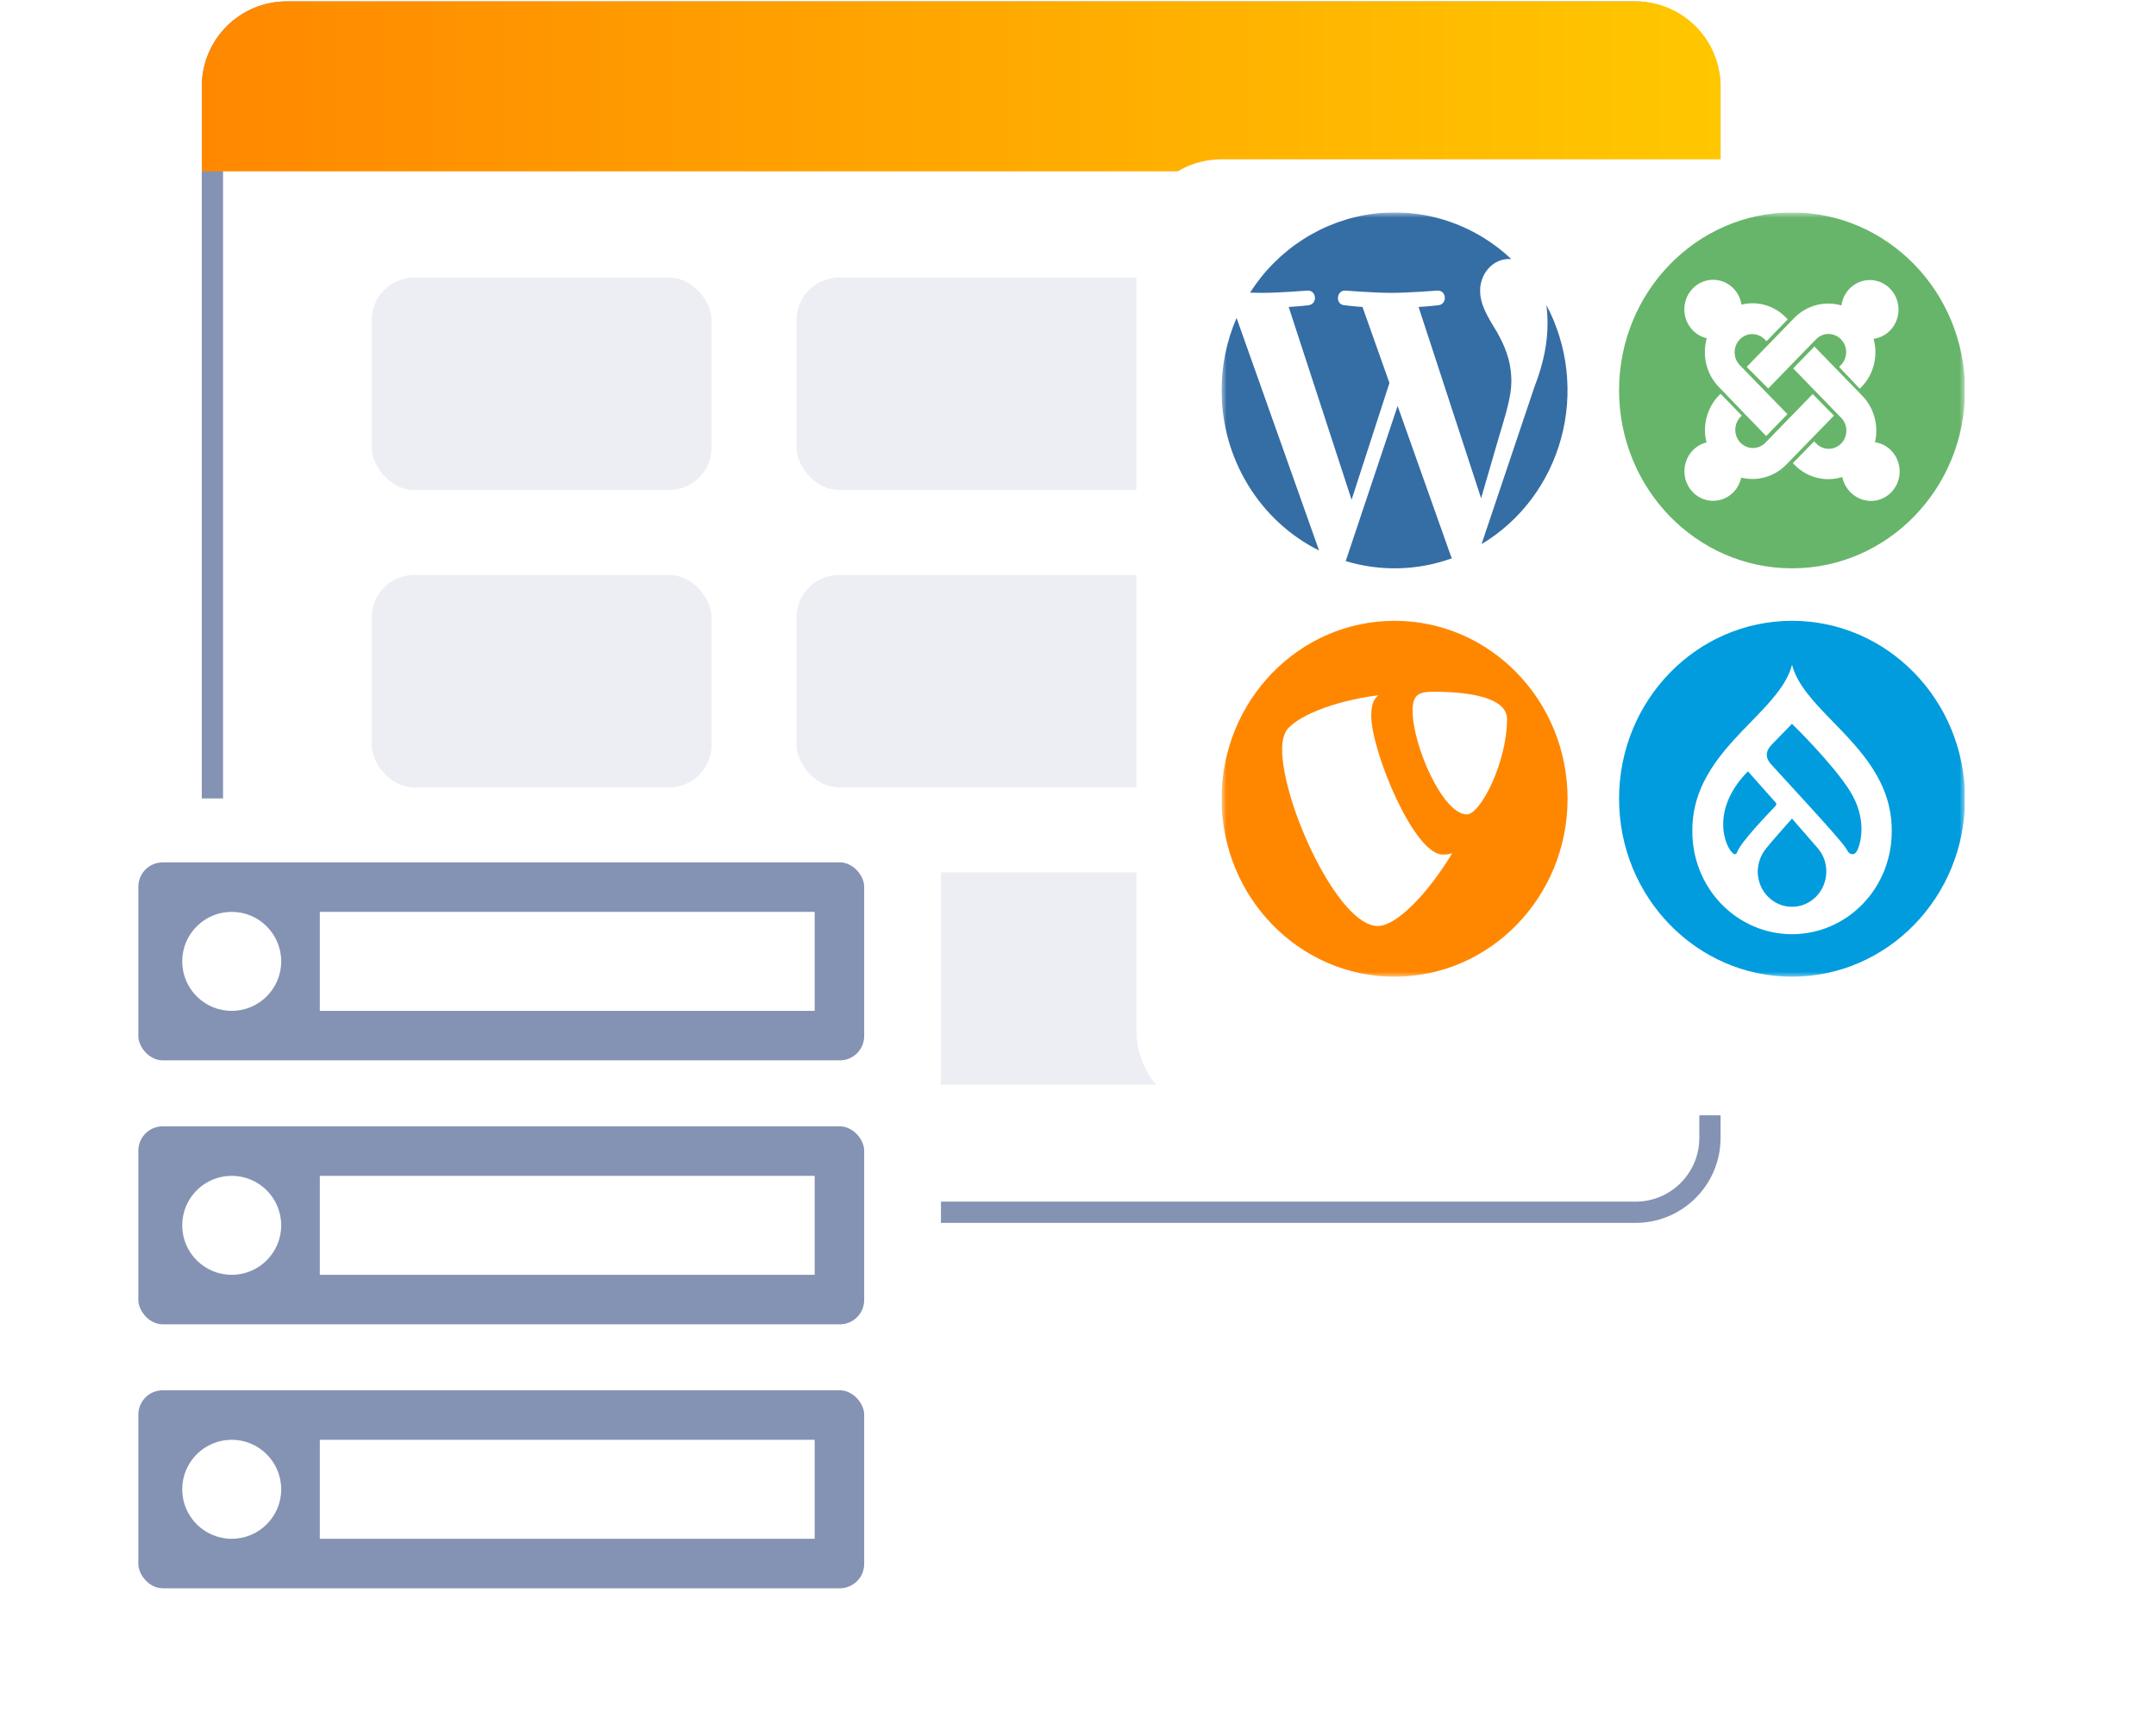 <svg width="203" height="163" viewBox="0 0 203 163" fill="none" xmlns="http://www.w3.org/2000/svg">
<rect x="20.001" y="1.13" width="141" height="113" rx="7" fill="white" stroke="#8493B3" stroke-width="2"/>
<path d="M19.001 8.13C19.001 3.712 22.582 0.13 27.001 0.13H154.001C158.419 0.13 162.001 3.712 162.001 8.13V16.13H19.001V8.13Z" fill="url(#paint0_linear_235_10811)"/>
<rect x="115.312" y="24.477" width="31.63" height="20.128" rx="4.073" stroke="#8493B3" stroke-width="1.164" stroke-dasharray="2.33 2.33"/>
<rect x="35" y="26.13" width="32" height="20" rx="4" fill="#EDEEF3"/>
<rect x="75" y="26.13" width="72" height="20" rx="4" fill="#EDEEF3"/>
<rect x="75" y="54.13" width="72" height="20" rx="4" fill="#EDEEF3"/>
<rect x="35" y="54.13" width="32" height="20" rx="4" fill="#EDEEF3"/>
<rect x="75" y="82.13" width="72" height="20" rx="4" fill="#EDEEF3"/>
<rect x="35" y="82.13" width="32" height="20" rx="4" fill="#EDEEF3"/>
<g filter="url(#filter0_d_235_10811)">
<path d="M105 19C105 14.582 108.582 11 113 11H187C191.418 11 195 14.582 195 19V93C195 97.418 191.418 101 187 101H113C108.582 101 105 97.418 105 93V19Z" fill="white"/>
</g>
<g clip-path="url(#clip0_235_10811)">
<mask id="mask0_235_10811" style="mask-type:luminance" maskUnits="userSpaceOnUse" x="115" y="20" width="70" height="72">
<path d="M185 20H115V92H185V20Z" fill="white"/>
</mask>
<g mask="url(#mask0_235_10811)">
<path d="M115.019 36.752C115.019 39.898 115.88 42.981 117.503 45.647C119.126 48.314 121.447 50.456 124.199 51.83L116.43 29.934C115.498 32.079 115.018 34.403 115.019 36.752Z" fill="#356DA5"/>
<path d="M142.304 35.908C142.304 33.837 141.581 32.405 140.961 31.286C140.136 29.907 139.36 28.737 139.36 27.358C139.36 25.818 140.495 24.384 142.096 24.384C142.168 24.384 142.238 24.384 142.308 24.398C140.569 22.759 138.504 21.529 136.257 20.792C134.01 20.055 131.635 19.828 129.295 20.128C126.954 20.428 124.705 21.247 122.703 22.529C120.701 23.811 118.993 25.525 117.698 27.552C118.076 27.564 118.442 27.572 118.746 27.572C120.449 27.572 123.097 27.359 123.097 27.359C123.975 27.305 124.079 28.632 123.202 28.739C123.202 28.739 122.32 28.846 121.338 28.899L127.26 47.049L130.824 36.054L128.287 28.899C127.409 28.844 126.584 28.737 126.584 28.737C125.706 28.685 125.809 27.305 126.686 27.358C126.686 27.358 129.377 27.572 130.977 27.572C132.68 27.572 135.329 27.358 135.329 27.358C136.206 27.305 136.31 28.632 135.433 28.737C135.433 28.737 134.547 28.844 133.567 28.899L139.455 46.907L141.078 41.324C141.769 39.006 142.304 37.342 142.304 35.908Z" fill="#356DA5"/>
<path d="M131.594 38.218L126.707 52.824C129.988 53.818 133.491 53.725 136.717 52.557C136.672 52.484 136.633 52.407 136.602 52.326L131.594 38.218Z" fill="#356DA5"/>
<path d="M145.6 28.716C145.674 29.287 145.71 29.862 145.709 30.438C145.709 32.137 145.401 34.05 144.472 36.439L139.496 51.228C143.164 49.033 145.854 45.452 146.994 41.247C148.134 37.043 147.634 32.547 145.6 28.716Z" fill="#356DA5"/>
<path d="M168.732 53.505C177.727 53.505 185.019 46.005 185.019 36.752C185.019 27.5 177.727 20 168.732 20C159.736 20 152.445 27.5 152.445 36.752C152.445 46.005 159.736 53.505 168.732 53.505Z" fill="#67B56A"/>
<path d="M162.218 36.823L161.84 36.433C161.268 35.844 160.861 35.107 160.662 34.3C160.462 33.493 160.477 32.646 160.704 31.847C160.225 31.736 159.783 31.492 159.428 31.143C159.073 30.794 158.816 30.351 158.687 29.864C158.557 29.376 158.559 28.861 158.692 28.374C158.825 27.887 159.084 27.447 159.442 27.1C159.8 26.753 160.243 26.513 160.723 26.406C161.204 26.298 161.703 26.327 162.169 26.489C162.635 26.651 163.048 26.941 163.367 27.326C163.684 27.712 163.894 28.18 163.973 28.679C164.715 28.496 165.49 28.512 166.223 28.726C166.957 28.94 167.624 29.345 168.162 29.901L168.323 30.068L166.325 32.125L166.164 31.958C165.852 31.637 165.429 31.456 164.988 31.456C164.547 31.456 164.124 31.636 163.812 31.957C163.5 32.278 163.324 32.713 163.324 33.166C163.324 33.62 163.499 34.056 163.811 34.377L168.297 38.99L166.297 41.049L164.189 38.876L162.218 36.823Z" fill="white"/>
<path d="M164.462 34.544L168.948 29.924C169.52 29.343 170.232 28.929 171.01 28.724C171.789 28.519 172.607 28.53 173.38 28.757C173.45 28.244 173.658 27.762 173.981 27.364C174.303 26.967 174.727 26.67 175.205 26.507C175.682 26.344 176.195 26.321 176.684 26.442C177.173 26.562 177.621 26.821 177.974 27.189C178.329 27.556 178.576 28.018 178.688 28.523C178.801 29.027 178.774 29.554 178.611 30.044C178.449 30.534 178.156 30.967 177.766 31.295C177.377 31.622 176.906 31.832 176.407 31.899C176.627 32.69 176.638 33.527 176.439 34.323C176.239 35.12 175.836 35.847 175.272 36.429L175.109 36.597L173.163 34.544L173.325 34.377C173.483 34.218 173.608 34.03 173.694 33.821C173.781 33.613 173.826 33.389 173.827 33.163C173.828 32.936 173.786 32.712 173.702 32.502C173.619 32.293 173.495 32.103 173.34 31.943C173.184 31.783 172.999 31.656 172.796 31.57C172.592 31.484 172.374 31.44 172.154 31.442C171.934 31.443 171.716 31.489 171.513 31.578C171.311 31.667 171.127 31.796 170.974 31.958L166.488 36.574L164.462 34.544Z" fill="white"/>
<path d="M173.46 44.908C172.682 45.154 171.853 45.177 171.063 44.977C170.273 44.777 169.55 44.359 168.972 43.77L168.811 43.602L170.811 41.549L170.972 41.715C171.124 41.882 171.308 42.016 171.511 42.108C171.715 42.201 171.935 42.25 172.158 42.254C172.38 42.258 172.601 42.215 172.808 42.129C173.014 42.043 173.202 41.916 173.359 41.754C173.517 41.592 173.641 41.399 173.725 41.187C173.809 40.974 173.85 40.747 173.847 40.518C173.843 40.289 173.795 40.063 173.705 39.853C173.616 39.644 173.486 39.455 173.323 39.298L168.84 34.682L170.839 32.625L175.352 37.268C175.895 37.831 176.289 38.528 176.497 39.292C176.705 40.056 176.72 40.862 176.54 41.633C177.217 41.731 177.832 42.09 178.263 42.637C178.693 43.184 178.905 43.878 178.857 44.58C178.809 45.281 178.504 45.938 178.004 46.418C177.504 46.897 176.845 47.164 176.161 47.163C175.529 47.159 174.917 46.932 174.426 46.523C173.935 46.113 173.594 45.543 173.46 44.908Z" fill="white"/>
<path d="M172.676 39.13L168.191 43.74C167.645 44.302 166.968 44.709 166.225 44.923C165.481 45.138 164.697 45.152 163.947 44.964C163.843 45.45 163.614 45.899 163.285 46.263C162.956 46.627 162.537 46.894 162.073 47.035C161.61 47.177 161.118 47.188 160.648 47.068C160.179 46.947 159.749 46.7 159.405 46.351C159.06 46.002 158.812 45.564 158.687 45.084C158.563 44.603 158.566 44.097 158.696 43.617C158.826 43.138 159.078 42.703 159.427 42.359C159.775 42.014 160.207 41.771 160.678 41.656C160.481 40.879 160.484 40.062 160.688 39.287C160.891 38.511 161.288 37.804 161.84 37.235L162.002 37.07L164 39.13L163.838 39.298C163.542 39.622 163.38 40.051 163.387 40.496C163.394 40.94 163.568 41.365 163.874 41.679C164.18 41.993 164.592 42.172 165.024 42.179C165.457 42.186 165.874 42.019 166.189 41.715L170.675 37.101L172.676 39.13Z" fill="white"/>
<path d="M168.732 91.953C177.727 91.953 185.019 84.453 185.019 75.201C185.019 65.948 177.727 58.448 168.732 58.448C159.736 58.448 152.445 65.948 152.445 75.201C152.445 84.453 159.736 91.953 168.732 91.953Z" fill="#009CDE"/>
<path d="M172.593 67.96C170.868 66.185 169.222 64.494 168.73 62.587C168.24 64.494 166.594 66.185 164.869 67.96C162.279 70.622 159.344 73.636 159.344 78.16C159.326 79.44 159.556 80.71 160.02 81.897C160.484 83.085 161.172 84.165 162.046 85.076C162.919 85.988 163.96 86.711 165.108 87.205C166.255 87.699 167.487 87.953 168.731 87.953C169.975 87.953 171.206 87.699 172.354 87.205C173.502 86.711 174.542 85.988 175.416 85.076C176.289 84.165 176.978 83.085 177.442 81.897C177.905 80.71 178.135 79.44 178.118 78.16C178.118 73.638 175.183 70.622 172.593 67.96ZM163.334 80.414C162.767 80.394 160.635 76.627 164.575 72.618L167.182 75.547C167.205 75.57 167.222 75.597 167.234 75.627C167.245 75.657 167.25 75.69 167.248 75.722C167.247 75.754 167.239 75.786 167.224 75.815C167.21 75.844 167.19 75.869 167.165 75.889C166.543 76.547 163.89 79.281 163.561 80.227C163.493 80.422 163.393 80.422 163.334 80.422M168.73 85.372C168.306 85.372 167.886 85.287 167.494 85.12C167.102 84.953 166.746 84.709 166.446 84.4C166.147 84.092 165.909 83.726 165.746 83.323C165.584 82.92 165.5 82.488 165.5 82.052C165.512 81.247 165.798 80.471 166.306 79.859C166.887 79.127 168.728 77.067 168.728 77.067C168.728 77.067 170.542 79.157 171.148 79.851C171.676 80.455 171.965 81.24 171.958 82.052C171.958 82.933 171.617 83.777 171.012 84.4C170.407 85.022 169.586 85.372 168.73 85.372ZM174.909 79.988C174.839 80.145 174.68 80.406 174.468 80.414C174.09 80.427 174.048 80.229 173.766 79.801C173.151 78.863 167.773 73.081 166.766 71.964C165.881 70.982 166.641 70.287 166.993 69.925L168.726 68.141C168.726 68.141 172.578 71.898 174.18 74.467C175.783 77.036 175.232 79.254 174.907 79.988" fill="white"/>
<path d="M131.308 91.953C140.304 91.953 147.596 84.453 147.596 75.201C147.596 65.948 140.304 58.448 131.308 58.448C122.313 58.448 115.021 65.948 115.021 75.201C115.021 84.453 122.313 91.953 131.308 91.953Z" fill="#FF8700"/>
<path d="M136.742 80.324C136.449 80.416 136.144 80.46 135.837 80.455C133.113 80.455 129.112 70.663 129.112 67.405C129.112 66.204 129.39 65.804 129.78 65.459C126.444 65.86 122.443 67.117 121.164 68.719C120.886 69.118 120.719 69.746 120.719 70.548C120.719 75.635 126 87.182 129.723 87.182C131.446 87.182 134.352 84.263 136.742 80.322" fill="white"/>
<path d="M135.003 65.126C138.448 65.126 141.895 65.698 141.895 67.699C141.895 71.758 139.394 76.674 138.112 76.674C135.841 76.674 133.003 70.157 133.003 66.899C133.003 65.412 133.558 65.126 135.003 65.126Z" fill="white"/>
</g>
</g>
<g filter="url(#filter1_d_235_10811)">
<rect x="4" y="71.17" width="82.596" height="81.113" rx="7.162" fill="white"/>
<rect x="11.027" y="77.191" width="68.34" height="18.638" rx="2.289" fill="#8493B3"/>
<circle cx="19.817" cy="86.51" r="4.66" fill="white"/>
<rect x="28.112" y="81.85" width="46.595" height="9.319" fill="white"/>
<rect x="11.027" y="102.042" width="68.34" height="18.638" rx="2.289" fill="#8493B3"/>
<circle cx="19.817" cy="111.361" r="4.66" fill="white"/>
<rect x="28.112" y="106.701" width="46.595" height="9.319" fill="white"/>
<rect x="11.027" y="126.892" width="68.34" height="18.638" rx="2.289" fill="#8493B3"/>
<circle cx="19.817" cy="136.212" r="4.66" fill="white"/>
<rect x="28.112" y="131.552" width="46.595" height="9.319" fill="white"/>
</g>
<defs>
<filter id="filter0_d_235_10811" x="101" y="9" width="102" height="102" filterUnits="userSpaceOnUse" color-interpolation-filters="sRGB">
<feFlood flood-opacity="0" result="BackgroundImageFix"/>
<feColorMatrix in="SourceAlpha" type="matrix" values="0 0 0 0 0 0 0 0 0 0 0 0 0 0 0 0 0 0 127 0" result="hardAlpha"/>
<feOffset dx="2" dy="4"/>
<feGaussianBlur stdDeviation="3"/>
<feComposite in2="hardAlpha" operator="out"/>
<feColorMatrix type="matrix" values="0 0 0 0 0.184 0 0 0 0 0.184 0 0 0 0 0.439 0 0 0 0.2 0"/>
<feBlend mode="normal" in2="BackgroundImageFix" result="effect1_dropShadow_235_10811"/>
<feBlend mode="normal" in="SourceGraphic" in2="effect1_dropShadow_235_10811" result="shape"/>
</filter>
<filter id="filter1_d_235_10811" x="0" y="69.17" width="94.596" height="93.113" filterUnits="userSpaceOnUse" color-interpolation-filters="sRGB">
<feFlood flood-opacity="0" result="BackgroundImageFix"/>
<feColorMatrix in="SourceAlpha" type="matrix" values="0 0 0 0 0 0 0 0 0 0 0 0 0 0 0 0 0 0 127 0" result="hardAlpha"/>
<feOffset dx="2" dy="4"/>
<feGaussianBlur stdDeviation="3"/>
<feComposite in2="hardAlpha" operator="out"/>
<feColorMatrix type="matrix" values="0 0 0 0 0.184 0 0 0 0 0.184 0 0 0 0 0.439 0 0 0 0.2 0"/>
<feBlend mode="normal" in2="BackgroundImageFix" result="effect1_dropShadow_235_10811"/>
<feBlend mode="normal" in="SourceGraphic" in2="effect1_dropShadow_235_10811" result="shape"/>
</filter>
<linearGradient id="paint0_linear_235_10811" x1="19.001" y1="8.13" x2="162.001" y2="8.13" gradientUnits="userSpaceOnUse">
<stop stop-color="#FF8800"/>
<stop offset="1" stop-color="#FFC700"/>
</linearGradient>
<clipPath id="clip0_235_10811">
<rect width="70" height="72" fill="white" transform="translate(115 20)"/>
</clipPath>
</defs>
</svg>
